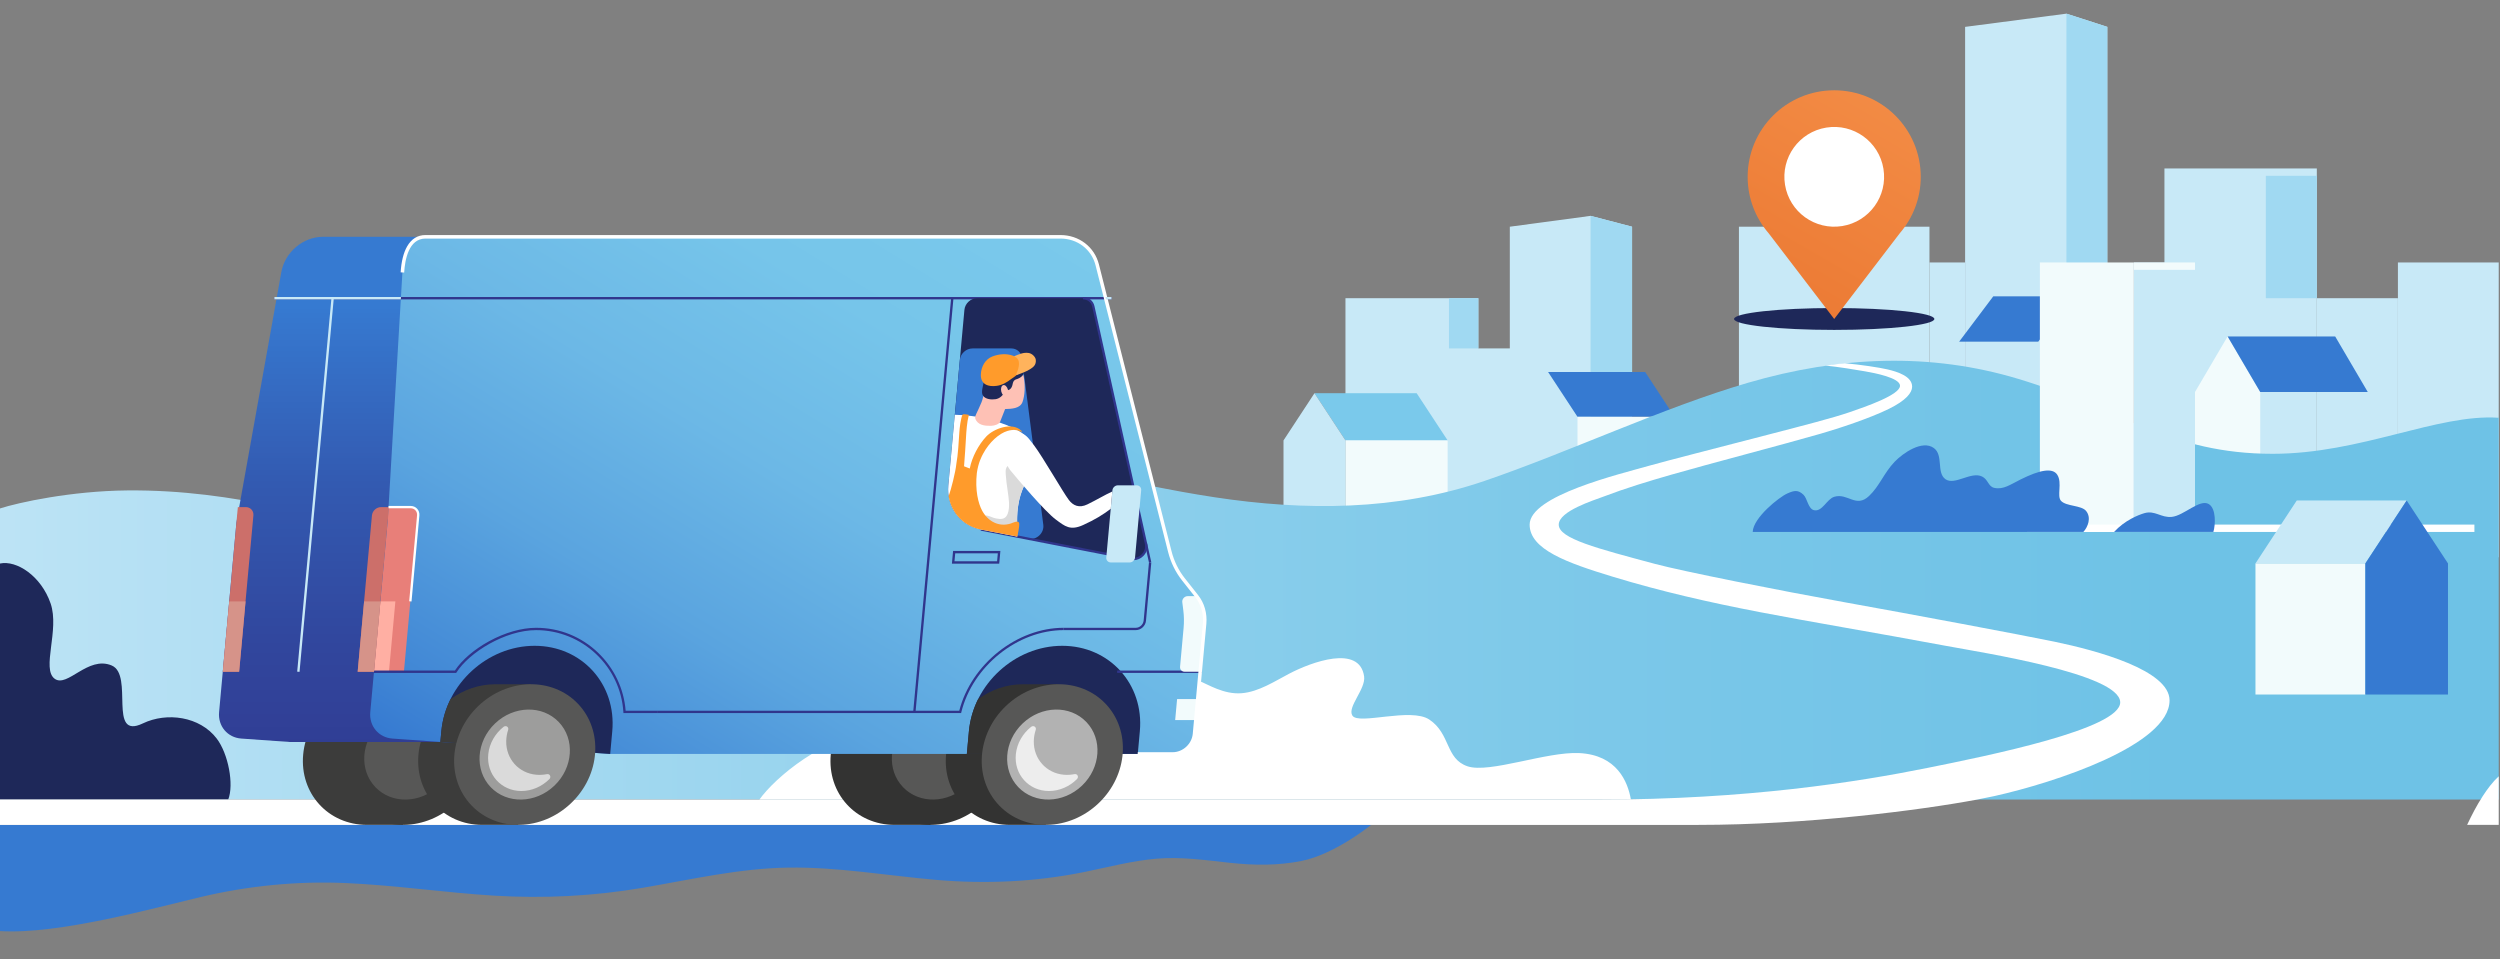<svg xmlns="http://www.w3.org/2000/svg" fill="none" viewBox="0 178.871 1728.887 663.408" style="max-height: 500px" width="1728.887" height="663.408">
<rect x="0" y="178.871" width="1728.887" height="663.408" fill="#808080" stroke="none"/>
<g clip-path="url(#clip0_48229_9538)">
<path fill="#C8E9F7" d="M1044.12 335.655V419.829H1022.36V385.096H930.462V564.272H1128.66V335.655L1099.97 328.144L1044.12 335.655Z"/>
<path fill="#A0D9F2" d="M1128.66 564.272H1099.97V328.144L1128.66 335.655V564.272Z"/>
<path fill="#A0D9F2" d="M1022.36 385.096H1002.05V419.829H1022.36V385.096Z"/>
<path fill="#367AD1" d="M1158.06 467.121H1090.93L1070.57 436.108H1137.7L1158.06 467.121Z"/>
<path fill="#7AC9EB" d="M1001.12 483.444H930.462L909.034 450.798H979.701L1001.12 483.444Z"/>
<path fill="#F2FBFC" d="M1001.12 483.444H930.462V544.325H1001.12V483.444Z"/>
<path fill="#C8E9F7" d="M909.034 450.798L887.615 483.444V544.325H909.034H930.462V483.444L909.034 450.798Z"/>
<path fill="#F2FBFC" d="M1158.06 467.121H1090.93V544.325H1158.06V467.121Z"/>
<path fill="#C8E9F7" d="M1728.01 360.38H1658.29V564.272H1728.01V360.38Z"/>
<path fill="#C8E9F7" d="M1658.29 385.096H1602.21V564.272H1658.29V385.096Z"/>
<path fill="#C8E9F7" d="M1602.21 295.367H1496.83V564.272H1602.21V295.367Z"/>
<path fill="#C8E9F7" d="M1334.33 564.27H1358.99V360.377H1334.33V564.27Z"/>
<path fill="#F2FBFC" d="M1540.52 411.541L1517.96 449.968V546.744H1563.07V449.968L1540.52 411.541Z"/>
<path fill="#C8E9F7" d="M1334.33 335.655H1202.57V564.272H1334.33V335.655Z"/>
<path fill="#C8E9F7" d="M1358.98 197.456L1429.04 188.312L1457.33 197.456V564.272H1358.98V197.456Z"/>
<path fill="#A0D9F2" d="M1457.33 564.272H1429.04V188.312L1457.33 197.456V564.272Z"/>
<path fill="#367AD1" d="M1354.86 415.139H1409.57L1433.16 383.786H1378.46L1354.86 415.139Z"/>
<path fill="#367AD1" d="M1637.45 449.968H1563.07L1540.52 411.541H1614.9L1637.45 449.968Z"/>
<path fill="url(#paint0_linear_48229_9538)" d="M1728 731.816V467.767C1685.55 464.92 1632.72 492.701 1571.67 492.701C1500.63 492.701 1466.78 462.326 1395.84 440.92C1335.23 422.632 1272.64 424.947 1208.59 443.645C1150.32 460.658 1085.16 491.461 1026.59 511.47C965.852 532.22 902.127 532.194 839.922 522.745C777.629 513.277 732.687 498.352 667.984 498.352C621.181 498.352 584.508 505.094 554.165 514.588C524.162 523.976 495.347 537.958 465.118 546.439C403.584 563.714 347.762 557.949 285.644 548.36C222.155 538.561 164.665 517.312 87.903 518.029C49.422 518.395 12.993 526.299 0 530.491V731.816H1728Z"/>
<path fill="#1E2859" d="M1199.2 399.462C1199.2 403.637 1230.21 407.025 1268.45 407.025C1306.7 407.025 1337.71 403.637 1337.71 399.462C1337.71 395.288 1306.7 391.899 1268.45 391.899C1230.21 391.899 1199.2 395.288 1199.2 399.462Z"/>
<path fill="url(#paint1_linear_48229_9538)" d="M1223.13 340.205C1214.09 329.716 1208.6 316.101 1208.6 301.175C1208.6 268.11 1235.39 241.307 1268.45 241.307C1301.51 241.307 1328.31 268.11 1328.31 301.175C1328.31 316.101 1322.81 329.725 1313.78 340.205L1268.45 399.462L1223.13 340.205Z"/>
<path fill="white" d="M1274 335.2C1292.8 332.148 1305.56 314.433 1302.51 295.631C1299.46 276.829 1281.75 264.061 1262.95 267.112C1244.15 270.164 1231.39 287.879 1234.44 306.681C1237.49 325.483 1255.2 338.251 1274 335.2Z"/>
<path fill="#367AD1" d="M0 749.318V822.767C40.332 825.265 106.013 806.942 138.792 799.204C171.79 791.414 205.617 788.06 239.313 789.562C273.515 791.082 307.491 796.156 341.658 798.261C376.018 800.374 410.535 798.619 444.563 792.811C477.892 787.125 511.117 779.379 544.953 778.864C579.207 778.34 613.157 784.383 647.237 787.344C681.483 790.322 716.018 788.785 749.836 781.92C766.479 778.54 783.008 774.121 799.904 772.689C816.94 771.248 833.897 773.754 850.828 775.58C867.174 777.344 883.703 777.536 899.979 774.287C922.621 769.772 946.764 750.497 948.223 749.309H0V749.318Z"/>
<path fill="#F2FBFC" d="M1475.7 360.38H1410.68V546.744H1475.7V360.38Z"/>
<path fill="#C8E9F7" d="M1517.96 360.38H1475.69V546.744H1517.96V360.38Z"/>
<path fill="white" d="M1711.19 541.653H1401.76V546.744H1711.19V541.653Z"/>
<path fill="#C8E9F7" d="M1559.77 568.517H1635.76L1664.34 524.971H1588.35L1559.77 568.517Z"/>
<path fill="#F2FBFC" d="M1559.78 659.172H1635.76V568.527H1559.78V659.172Z"/>
<path fill="#367AD1" d="M1664.34 524.971L1692.92 568.517V659.171H1635.76V568.517L1664.34 524.971Z"/>
<path fill="#367AD1" d="M1440.76 546.744C1443.93 543.268 1446.43 536.84 1442.62 532.194C1439.37 528.229 1428.99 529.12 1425.35 525.286C1422.19 521.967 1426.39 512.753 1422.68 507.129C1419.41 502.195 1410.69 503.81 1397.39 510.422C1390.38 513.906 1385.47 517.653 1379.16 516.264C1374.9 515.33 1375 510.5 1370.74 508.422C1363.03 504.657 1351.79 514.823 1345.36 510.238C1339.02 505.714 1344.17 493.644 1337.34 488.701C1329.31 482.885 1315.85 492.3 1310.17 498.282C1302.82 506.002 1299.84 514.972 1292.56 521.862C1283.51 530.447 1277.91 519.635 1268.5 522.421C1263.37 523.941 1260.25 532.902 1254.57 531.714C1250.39 530.849 1249.92 523.557 1247.16 520.98C1243.41 517.487 1240.84 518.011 1236.09 520.107C1230.32 522.649 1212.4 536.937 1212.09 546.744H1440.76Z"/>
<path fill="white" d="M1728 749.318V715.72C1723.75 719.668 1720.12 724.55 1716.95 729.432C1712.78 735.868 1709.33 742.515 1706.15 749.318H1728Z"/>
<path fill="#367AD1" d="M1530.66 546.744C1532.13 541.845 1532.7 530.57 1527.47 527.452C1521.23 523.723 1510.28 535.478 1501.93 536.325C1494.49 537.076 1490.26 531.592 1482.91 533.766C1478.79 534.989 1469.49 538.613 1461.98 546.744H1530.66Z"/>
<path fill="#F2FBFC" d="M1475.71 365.469H1517.97V360.378H1475.71V365.469Z"/>
<path fill="#A0D9F2" d="M1602.21 300.459H1566.94V385.095H1602.21V300.459Z"/>
<path fill="white" d="M1127.86 731.816C1125.71 719.519 1118.27 700.952 1092.1 699.668C1069.47 698.559 1029.92 713.895 1014.88 708.812C999.461 703.607 1003.3 686.454 988.467 676.498C975.649 667.896 939.43 680.489 935.23 673.721C931.554 667.799 944.616 655.38 943.359 646.621C940.172 624.429 906.921 636.726 891.614 644.725C881.607 649.948 870.492 657.319 858.695 658.271C846.296 659.284 835.399 652.132 828.859 649.564C803.021 639.433 778.162 653.73 758.655 664.909C733.14 679.529 705.251 689.974 674.323 687.179C658.239 685.721 626.507 681.057 607.053 683.45C569.471 688.079 536.011 716.663 525.175 731.807H1127.86V731.816Z"/>
<path fill="#1E2859" d="M157.819 731.816C161.914 721.58 157.915 700.113 149.829 689.572C138.12 674.306 115.417 671.171 98.774 679.153C74.282 690.908 92.802 645.712 77.268 639.101C60.808 632.088 46.584 654.752 37.783 648.245C28.544 641.424 41.301 614.508 35.006 596.22C28.448 577.172 11.5 566.133 0 568.578V731.816H157.819Z"/>
<path fill="white" d="M1074.75 542.394C1074.76 542.359 1074.75 542.325 1074.75 542.29C1074.75 542.299 1074.75 542.299 1074.75 542.307C1074.74 542.333 1074.75 542.368 1074.75 542.394Z"/>
<path fill="white" d="M1420.83 622.647C1398.63 618.045 1321.17 603.538 1275.95 595.416C1230.27 587.198 1163.55 573.94 1144.66 568.875C1104.4 558.08 1077.95 551.329 1077.95 541.705C1077.95 532.325 1102.17 524.867 1108.97 522.273C1124.29 516.43 1139.97 511.688 1155.66 507.181C1183.86 499.085 1231 486.876 1259.19 478.771C1271.14 475.33 1292.98 468.186 1306.32 461.601C1318.21 455.732 1322.34 450.475 1322.34 446.256C1322.34 439.139 1312.31 435.968 1305.28 434.326C1299.69 433.025 1286.59 431.034 1275.77 430.056C1271.15 430.553 1267.22 430.964 1262.59 431.698C1271.82 432.641 1283.27 434.553 1289.83 435.68C1296.31 436.798 1313.97 440.152 1313.97 445.636C1313.97 451.933 1290.36 460.073 1278.89 463.994C1267.31 467.959 1248.43 472.797 1222.37 479.566C1189.82 488.011 1151.77 497.749 1141.9 500.561C1119.79 506.849 1057.83 521.548 1057.83 541.679C1057.83 558.84 1083.72 568.106 1115.44 577.739C1148.58 587.809 1181.37 595.311 1216.53 602.097C1254.15 609.355 1296.68 616.342 1345.97 625.555C1370.46 630.132 1465.87 644.795 1466.24 664.481C1466.59 682.943 1375.07 701.441 1332.92 709.93C1285.04 719.572 1208.27 731.834 1105.74 731.834C852.487 731.834 203.137 731.79 0 731.807V749.335H1174.55C1248.88 749.335 1327.96 739.213 1367.28 731.825C1371.82 730.969 1375.82 730.157 1379.23 729.397C1421.14 720.069 1500.37 694.035 1500.37 663.214C1500.38 642.359 1450.22 628.743 1420.83 622.647ZM1479.46 663.939C1479.46 663.869 1479.46 663.808 1479.48 663.756C1479.48 663.817 1479.47 663.878 1479.46 663.939Z"/>
<path fill="#333332" d="M627.574 652.07C600.723 652.07 576.964 673.843 574.51 700.699C572.057 727.554 591.834 749.327 618.685 749.327H643.518L652.407 652.07H627.574Z"/>
<path fill="#333332" d="M680.08 734.276C700.403 714.857 702.513 684.076 684.794 665.524C667.074 646.973 636.235 647.676 615.912 667.095C595.589 686.514 593.479 717.295 611.198 735.846C628.918 754.398 659.757 753.695 680.08 734.276Z"/>
<path fill="#575756" d="M668.53 722.179C681.537 709.751 682.888 690.051 671.548 678.179C660.208 666.306 640.471 666.757 627.464 679.185C614.457 691.614 613.106 711.313 624.446 723.186C635.786 735.058 655.523 734.607 668.53 722.179Z"/>
<path fill="#333332" d="M707.312 652.07C680.462 652.07 656.702 673.843 654.249 700.699C651.795 727.554 671.573 749.327 698.423 749.327H723.256L732.145 652.07H707.312Z"/>
<path fill="#3C3C3B" d="M262.723 652.07C235.873 652.07 212.113 673.843 209.66 700.699C207.206 727.554 226.984 749.327 253.834 749.327H278.667L287.556 652.07H262.723Z"/>
<path fill="#3C3C3B" d="M315.214 734.292C335.537 714.873 337.647 684.092 319.928 665.54C302.208 646.989 271.369 647.692 251.046 667.111C230.723 686.53 228.612 717.311 246.332 735.862C264.051 754.414 294.891 753.711 315.214 734.292Z"/>
<path fill="#575756" d="M303.664 722.195C316.671 709.767 318.023 690.067 306.683 678.195C295.343 666.322 275.606 666.773 262.599 679.201C249.592 691.629 248.241 711.329 259.581 723.202C270.92 735.074 290.657 734.623 303.664 722.195Z"/>
<path fill="#3C3C3B" d="M342.454 652.07C315.603 652.07 291.844 673.843 289.39 700.699C286.937 727.554 306.714 749.327 333.565 749.327H358.398L367.287 652.07H342.454Z"/>
<path fill="url(#paint2_linear_48229_9538)" d="M200.553 692.009L166.848 689.624C157.33 688.952 150.633 680.978 151.506 671.38L163.504 540.22L194.545 367.07C197.025 353.236 209.581 342.616 223.465 342.616H511.711L479.761 692.009H200.553Z"/>
<path fill="url(#paint3_linear_48229_9538)" d="M294.228 342.625H733.359C745.645 342.625 755.87 350.424 758.813 362.048L808.977 560.246C810.776 567.364 814.006 573.932 818.468 579.582L827.593 591.128C831.749 596.394 833.697 603.163 833.05 610.184L826.074 686.454C825.375 694.087 818.617 700.279 810.985 700.279H421.983L271.411 689.633C261.894 688.961 255.196 680.987 256.07 671.389L268.067 540.22L278.292 367.27C279.087 353.786 283.662 342.625 294.228 342.625Z"/>
<path fill="#1E2859" d="M304.531 691.974L305.204 684.594C308.19 651.948 337.075 625.477 369.714 625.477C402.354 625.477 426.401 651.948 423.415 684.594L421.983 700.279L304.531 691.974Z"/>
<path fill="#3C3C3B" d="M305.204 684.594L304.531 691.974L363.261 696.131L367.287 652.079H342.454C331.146 652.079 320.379 655.939 311.534 662.42C311.325 662.847 311.115 663.275 310.914 663.712C310.504 664.577 310.12 665.45 309.753 666.341C309.395 667.197 309.063 668.061 308.74 668.926C308.714 668.987 308.696 669.048 308.67 669.118C308.522 669.537 308.373 669.948 308.234 670.376C308.103 670.751 307.98 671.127 307.867 671.494C307.814 671.651 307.762 671.799 307.718 671.965C307.64 672.201 307.57 672.446 307.5 672.681C307.421 672.917 307.36 673.162 307.291 673.406C307.221 673.642 307.16 673.887 307.09 674.131C307.02 674.402 306.95 674.673 306.88 674.943C306.828 675.162 306.775 675.371 306.723 675.59C306.662 675.843 306.601 676.096 306.54 676.35C306.487 676.585 306.435 676.83 306.382 677.066C306.269 677.572 306.164 678.079 306.068 678.594C306.024 678.83 305.981 679.066 305.937 679.301C305.902 679.476 305.876 679.66 305.841 679.843C305.824 679.965 305.806 680.096 305.78 680.227C305.71 680.673 305.64 681.118 305.579 681.563C305.544 681.817 305.509 682.07 305.474 682.323C305.466 682.349 305.466 682.376 305.466 682.411C305.413 682.847 305.352 683.293 305.308 683.738C305.256 684.018 305.23 684.306 305.204 684.594Z"/>
<path fill="#575756" d="M394.947 734.287C415.27 714.868 417.38 684.087 399.661 665.536C381.942 646.984 351.102 647.687 330.779 667.106C310.456 686.525 308.346 717.306 326.065 735.858C343.785 754.409 374.624 753.706 394.947 734.287Z"/>
<path fill="#9D9D9C" d="M383.396 722.194C396.403 709.766 397.754 690.066 386.414 678.194C375.074 666.321 355.337 666.772 342.33 679.2C329.323 691.629 327.972 711.328 339.312 723.201C350.652 735.073 370.389 734.623 383.396 722.194Z"/>
<path fill="#DADADA" d="M351.412 683.642C350.6 686.096 350.128 688.69 350.076 691.371C349.831 703.65 358.729 713.607 370.901 714.646C373.39 714.855 375.843 714.698 378.21 714.227C380.253 713.816 381.414 716.183 379.895 717.694C374.804 722.759 367.845 725.929 360.441 725.903C346.566 725.851 336.28 714.366 337.659 700.489C338.41 692.917 342.436 686.14 348.19 681.555C349.866 680.218 352.067 681.651 351.412 683.642Z"/>
<path fill="#1E2859" d="M668.622 700.279L670.054 684.594C673.04 651.948 701.925 625.477 734.565 625.477C767.204 625.477 791.252 651.948 788.265 684.594L786.833 700.279H668.622Z"/>
<path fill="#333332" d="M670.054 684.594L668.622 700.279H727.728L732.137 652.07H707.304C695.996 652.07 685.23 655.93 676.385 662.411C672.988 669.258 670.77 676.751 670.054 684.594Z"/>
<path fill="#575756" d="M759.812 734.275C780.135 714.856 782.246 684.075 764.526 665.524C746.807 646.972 715.967 647.675 695.645 667.094C675.322 686.513 673.211 717.294 690.931 735.845C708.65 754.397 739.489 753.694 759.812 734.275Z"/>
<path fill="#B2B2B2" d="M748.261 722.184C761.268 709.756 762.619 690.056 751.279 678.184C739.94 666.311 720.203 666.762 707.196 679.19C694.189 691.619 692.837 711.318 704.177 723.191C715.517 735.063 735.254 734.613 748.261 722.184Z"/>
<path fill="#EDEDED" d="M716.262 683.642C715.45 686.096 714.979 688.69 714.927 691.371C714.682 703.65 723.58 713.607 735.752 714.646C738.24 714.855 740.694 714.698 743.06 714.227C745.104 713.816 746.265 716.183 744.746 717.694C739.655 722.759 732.696 725.929 725.291 725.903C711.416 725.851 701.13 714.366 702.51 700.489C703.261 692.917 707.286 686.14 713.04 681.555C714.717 680.218 716.917 681.651 716.262 683.642Z"/>
<path fill="#E87F79" d="M268.696 529.565L268.067 540.22L258.628 643.407H279.331L289.215 535.321C289.504 532.142 287.164 529.557 283.985 529.557H268.696V529.565Z"/>
<path fill="#FFAFA3" d="M273.428 594.752H263.081L258.628 643.407H268.984L273.428 594.752Z"/>
<path fill="#30358C" d="M657.751 385.061L631.525 671.161L633.143 671.309L659.369 385.209L657.751 385.061Z"/>
<path fill="#30358C" d="M691.019 568.657H658.301L659.104 559.879H691.822L691.019 568.657ZM660.082 567.032H689.543L690.05 561.513H660.589L660.082 567.032Z"/>
<path fill="#30358C" d="M785.427 614.647H735.63V613.023H785.427C788.195 613.023 790.649 610.77 790.902 608.001L794.578 567.774L796.194 567.923L792.518 608.149C792.195 611.73 789.016 614.647 785.427 614.647Z"/>
<path fill="#30358C" d="M664.658 672.018H454.98V670.393H663.383C671.652 638.166 703.261 613.014 735.63 613.014V614.638C703.767 614.638 672.656 639.573 664.806 671.397L664.658 672.018Z"/>
<path fill="#30358C" d="M831.077 642.594H772.574V644.219H831.077V642.594Z"/>
<path fill="#30358C" d="M454.98 672.018H431.142L431.09 671.258C429.064 639.511 402.572 614.647 370.779 614.647C349.343 614.647 324.544 630.036 315.708 643.852L315.472 644.228H258.628V642.603H314.581C319.393 635.284 327.993 627.913 338.253 622.306C349.229 616.315 360.781 613.023 370.779 613.023C386.872 613.023 402.1 619.171 413.679 630.333C424.786 641.04 431.5 655.241 432.662 670.402H454.98V672.018Z"/>
<path fill="#30358C" d="M768.697 384.283H189.717V385.908H768.697V384.283Z"/>
<path fill="#1E2859" d="M655.847 514.509L666.945 393.165C667.356 388.711 671.294 385.095 675.747 385.095H748.893C752.421 385.095 755.32 387.384 756.071 390.746L792.535 554.971C793.827 560.788 788.265 566.456 782.38 565.303L678.314 545.05C663.915 542.264 654.485 529.434 655.847 514.509Z"/>
<path fill="#367AD1" d="M672.568 419.829H699.366C703.156 419.829 706.186 422.466 706.666 426.16L721.501 541.818C722.226 547.478 716.812 552.561 711.233 551.469L678.323 545.067C663.915 542.264 654.485 529.443 655.856 514.509L663.775 427.89C664.177 423.436 668.115 419.829 672.568 419.829Z"/>
<path fill="#30358C" d="M793.324 554.78L791.738 555.132L794.595 567.997L796.18 567.645L793.324 554.78Z"/>
<path fill="#30358C" d="M783.917 566.272C783.35 566.272 782.791 566.22 782.232 566.106L678.166 545.853L678.48 544.255L782.546 564.508C785.052 564.997 787.698 564.115 789.61 562.15C791.496 560.211 792.3 557.591 791.758 555.146L755.294 390.921C754.631 387.916 752.063 385.908 748.911 385.908V384.283C752.841 384.283 756.045 386.807 756.883 390.571L793.347 554.796C794.011 557.783 793.051 560.953 790.78 563.285C788.885 565.224 786.423 566.272 783.917 566.272Z"/>
<path fill="#CC6F6A" d="M263.509 529.565H269.036L258.628 643.415H247.338L257.222 535.329C257.519 532.142 260.331 529.565 263.509 529.565Z"/>
<path fill="#D69389" d="M251.809 594.752H263.099L258.654 643.407H247.364L251.809 594.752Z"/>
<path fill="#CC6F6A" d="M164.482 529.565H170.009C173.187 529.565 175.536 532.142 175.239 535.329L165.355 643.415H154.064L164.482 529.565Z"/>
<path fill="#D69389" d="M158.544 594.752H169.826L165.381 643.407H154.091L158.544 594.752Z"/>
<path fill="white" d="M284.597 594.822L282.982 594.674L288.413 535.251C288.535 533.941 288.133 532.709 287.295 531.792C286.466 530.884 285.287 530.378 283.986 530.378H268.696V528.753H283.986C285.75 528.753 287.356 529.443 288.5 530.701C289.653 531.958 290.194 533.635 290.028 535.408L284.597 594.822Z"/>
<path fill="#C8E9F7" d="M229.206 385.05L205.528 643.346L207.146 643.495L230.823 385.199L229.206 385.05Z"/>
<path fill="#F2FBFC" d="M812.696 676.83H826.955L828.283 662.315H814.024L812.696 676.83Z"/>
<path fill="#F2FBFC" d="M817.613 595.311L818.329 601.005C818.835 605.014 818.897 609.11 818.521 613.215L816.076 639.957C815.902 641.87 817.307 643.415 819.22 643.415H830.021L833.06 610.184C833.697 603.171 831.759 596.394 827.602 591.137H821.385C819.167 591.119 817.342 593.154 817.613 595.311Z"/>
<path fill="#C8E9F7" d="M768.199 567.844H781.175C783.087 567.844 784.772 566.298 784.947 564.386L789.19 517.958C789.365 516.046 787.959 514.5 786.047 514.5H773.071C771.159 514.5 769.474 516.046 769.299 517.958L765.056 564.386C764.881 566.298 766.287 567.844 768.199 567.844Z"/>
<path fill="white" d="M810.985 701.493H786.833V699.057H810.985C817.997 699.057 824.214 693.354 824.86 686.341L831.836 610.071C832.448 603.363 830.605 596.901 826.632 591.888L817.508 580.342C812.915 574.534 809.649 567.87 807.798 560.552L757.634 362.353C754.831 351.288 745.077 343.856 733.359 343.856H294.227C282.631 343.856 280.029 358.581 279.506 367.358L277.069 367.218C277.506 359.838 279.051 353.637 281.531 349.306C284.526 344.074 288.796 341.419 294.219 341.419H733.35C746.204 341.419 756.909 349.594 759.982 361.76L810.147 559.958C811.919 566.945 815.028 573.294 819.411 578.84L828.536 590.385C832.893 595.896 834.919 602.97 834.255 610.307L827.278 686.576C826.536 694.795 819.219 701.493 810.985 701.493Z"/>
<path fill="#C8E9F7" d="M764.856 385.908H768.698V384.283H764.445L764.856 385.908Z"/>
<path fill="#C8E9F7" d="M277.288 384.283H189.717V385.908H277.192L277.288 384.283Z"/>
<path fill="white" d="M704.884 524.474C706.631 516.448 711.686 508.404 713.101 500.125C714.184 493.784 714.559 485.426 709.695 480.71C702.841 474.055 688.224 470.09 684.801 469.094C676.829 466.763 666.246 465.776 660.308 465.706L655.846 514.5C654.484 529.434 663.914 542.255 678.313 545.059L703.496 549.958C703.243 537.766 703.12 532.543 704.884 524.474Z"/>
<path fill="#FEC1B5" d="M708.176 440.641C707.583 436.501 705.697 432.527 701.339 431.261C697.227 430.073 692.25 430.422 689.062 432.431C680.488 437.828 682.016 448.466 678.837 456.902C677.912 459.365 676.183 462.754 675.109 465.156C674.306 466.946 673.991 468.081 675.179 469.837C677.519 473.304 682.068 473.409 685.57 473.33C687.857 473.278 690.975 472.177 691.638 470.535C692.634 468.073 693.952 464.667 695.096 461.75C699.331 461.61 705.47 461.505 707.137 456.833C708.857 452.02 708.892 445.619 708.176 440.641Z"/>
<path fill="#1E2859" d="M703.138 430.37C699.069 429.156 694.258 428.545 690.084 429.497C686.425 430.335 683.788 433.296 682.094 436.536C681.038 438.562 680.706 440.85 680.322 443.077C679.859 445.75 678.253 450.274 679.781 452.483C681.501 454.981 685.404 455.374 688.416 454.946C689.744 454.763 691.062 454.169 692.11 453.287C693.411 452.186 693.638 451.741 694.258 450.247C695.009 448.422 696.956 449.173 698.423 448.082C699.462 447.313 699.969 446.003 700.239 444.754C700.501 443.549 700.702 442.475 701.785 441.671C702.396 441.217 703.304 441.069 704.003 440.763C705.452 440.134 706.771 439.296 707.609 437.968C709.6 434.824 706.011 431.235 703.138 430.37Z"/>
<path fill="#FEC1B5" d="M697.044 448.387C697.567 450.492 696.965 452.475 695.69 452.824C694.424 453.173 692.966 451.758 692.442 449.654C691.918 447.549 692.52 445.566 693.795 445.217C695.07 444.868 696.52 446.291 697.044 448.387Z"/>
<path fill="#FF9B2B" d="M706.901 431.104C706.552 427.313 702.194 425.488 700.614 424.894C695.995 423.174 690.808 423.654 686.276 425.392C681.404 427.261 678.505 432.326 678.304 437.855C678.051 444.842 683.639 446.545 689.359 445.697C693.236 445.121 696.257 443.313 699.365 440.929C700.666 439.933 707.372 436.309 706.901 431.104Z"/>
<path fill="#FFB35C" d="M716.305 427.671C716.104 425.767 713.851 423.357 711.371 422.973C707.791 422.422 704.884 423.829 701.566 425.112C701.216 425.243 701.321 425.444 701.662 425.575C706.324 427.357 704.683 433.418 702.849 437.427C702.666 437.82 702.928 438.335 703.295 438.195C706.525 436.964 709.328 436.047 712.28 434.23C714.812 432.693 716.654 431.086 716.305 427.671Z"/>
<path fill="#DADADA" d="M709.425 511.653C709.25 510.482 708.813 509.321 708.019 508.142C706.028 505.173 697.689 496.125 695.611 503.321C694.886 505.828 696.894 518.631 697.436 522.552C698.064 527.067 698.353 534.395 694.886 536.919C692.948 538.334 689.612 537.626 687.429 537.067C686.416 536.805 682.469 534.884 681.483 535.478C678.322 537.417 686.573 542.211 689.848 542.936C693.052 543.635 700.082 544.054 703.356 541.591C703.312 534.823 703.592 530.421 704.884 524.482C705.81 520.212 707.669 515.95 709.425 511.653Z"/>
<path fill="#FF9B2B" d="M706.299 476.727C699.793 470.369 687.01 475.505 682.146 480.649C676.75 486.36 672.21 494.893 670.638 502.876C669.407 502.43 667.948 501.828 666.691 501.33C667.128 496.413 667.896 484.247 668.027 481.662C668.254 477.356 668.708 470.649 669.948 466.116C670.053 465.741 669.887 465.723 669.573 465.662C668.455 465.426 667.032 465.304 666.15 465.339C665.827 465.348 665.652 465.627 665.565 465.802C664.386 468.3 663.591 475.094 663.443 477.784C663.137 483.12 662.43 494.194 661.408 499.426C660.797 505.574 657.654 517.574 656.064 521.967C657.863 533.548 666.377 542.744 678.313 545.067L703.496 549.967C703.496 549.967 705.172 542.919 704.832 540.779C704.439 538.307 700.466 540.421 699.112 540.866C690.765 543.626 683.22 539.329 679.3 532.203C676.445 527.015 674.227 517.766 675.545 505.95C676.567 498.814 678.802 494.666 679.911 492.579C684.129 484.649 690.983 478.596 696.702 476.893C700.588 475.74 703.478 476.221 705.111 476.981C705.705 477.251 707.643 478.037 706.299 476.727Z"/>
<path fill="white" d="M769.229 518.753C763.955 521.164 758.524 524.5 751.975 527.688C746.256 530.465 742.073 528.465 739.165 524.613C734.957 519.033 721.291 495.077 715.118 486.876C710.123 480.238 708.019 477.286 700.841 478.789C697.541 479.478 694.677 484.099 694.432 490.675C694.293 494.273 695.707 500.439 698.711 504.107C704.247 510.875 722.688 532.604 730.093 538.115C736.485 542.866 740.1 546.019 749.093 541.932C757.249 538.229 762.654 534.875 768.146 530.744L769.229 518.753Z"/>
</g>
<defs>
<linearGradient gradientUnits="userSpaceOnUse" y2="580.084" x2="-171.675" y1="580.084" x1="1525.13" id="paint0_linear_48229_9538">
<stop stop-color="#6EC2E6"/>
<stop stop-color="#77C6E8" offset="0.183"/>
<stop stop-color="#8FD0EC" offset="0.48"/>
<stop stop-color="#B7E1F4" offset="0.854"/>
<stop stop-color="#C8E9F7" offset="1"/>
</linearGradient>
<linearGradient gradientUnits="userSpaceOnUse" y2="109.808" x2="1378.95" y1="374.881" x1="1225.88" id="paint1_linear_48229_9538">
<stop stop-color="#EC7B35"/>
<stop stop-color="#FA9C55" offset="1"/>
</linearGradient>
<linearGradient gradientUnits="userSpaceOnUse" y2="390.763" x2="300.849" y1="843.319" x1="300.849" id="paint2_linear_48229_9538">
<stop stop-color="#30358C"/>
<stop stop-color="#303990" offset="0.236"/>
<stop stop-color="#31469D" offset="0.48"/>
<stop stop-color="#335AB1" offset="0.729"/>
<stop stop-color="#3677CE" offset="0.979"/>
<stop stop-color="#367AD1" offset="1"/>
</linearGradient>
<linearGradient gradientUnits="userSpaceOnUse" y2="776.411" x2="410.049" y1="313.038" x1="692.554" id="paint3_linear_48229_9538">
<stop stop-color="#7AC9EB"/>
<stop stop-color="#76C5EA" offset="0.22"/>
<stop stop-color="#6CB8E6" offset="0.448"/>
<stop stop-color="#5AA4DF" offset="0.68"/>
<stop stop-color="#4187D5" offset="0.913"/>
<stop stop-color="#367AD1" offset="1"/>
</linearGradient>
<clipPath id="clip0_48229_9538">
<rect fill="white" height="1037" width="1728"/>
</clipPath>
</defs>
</svg>